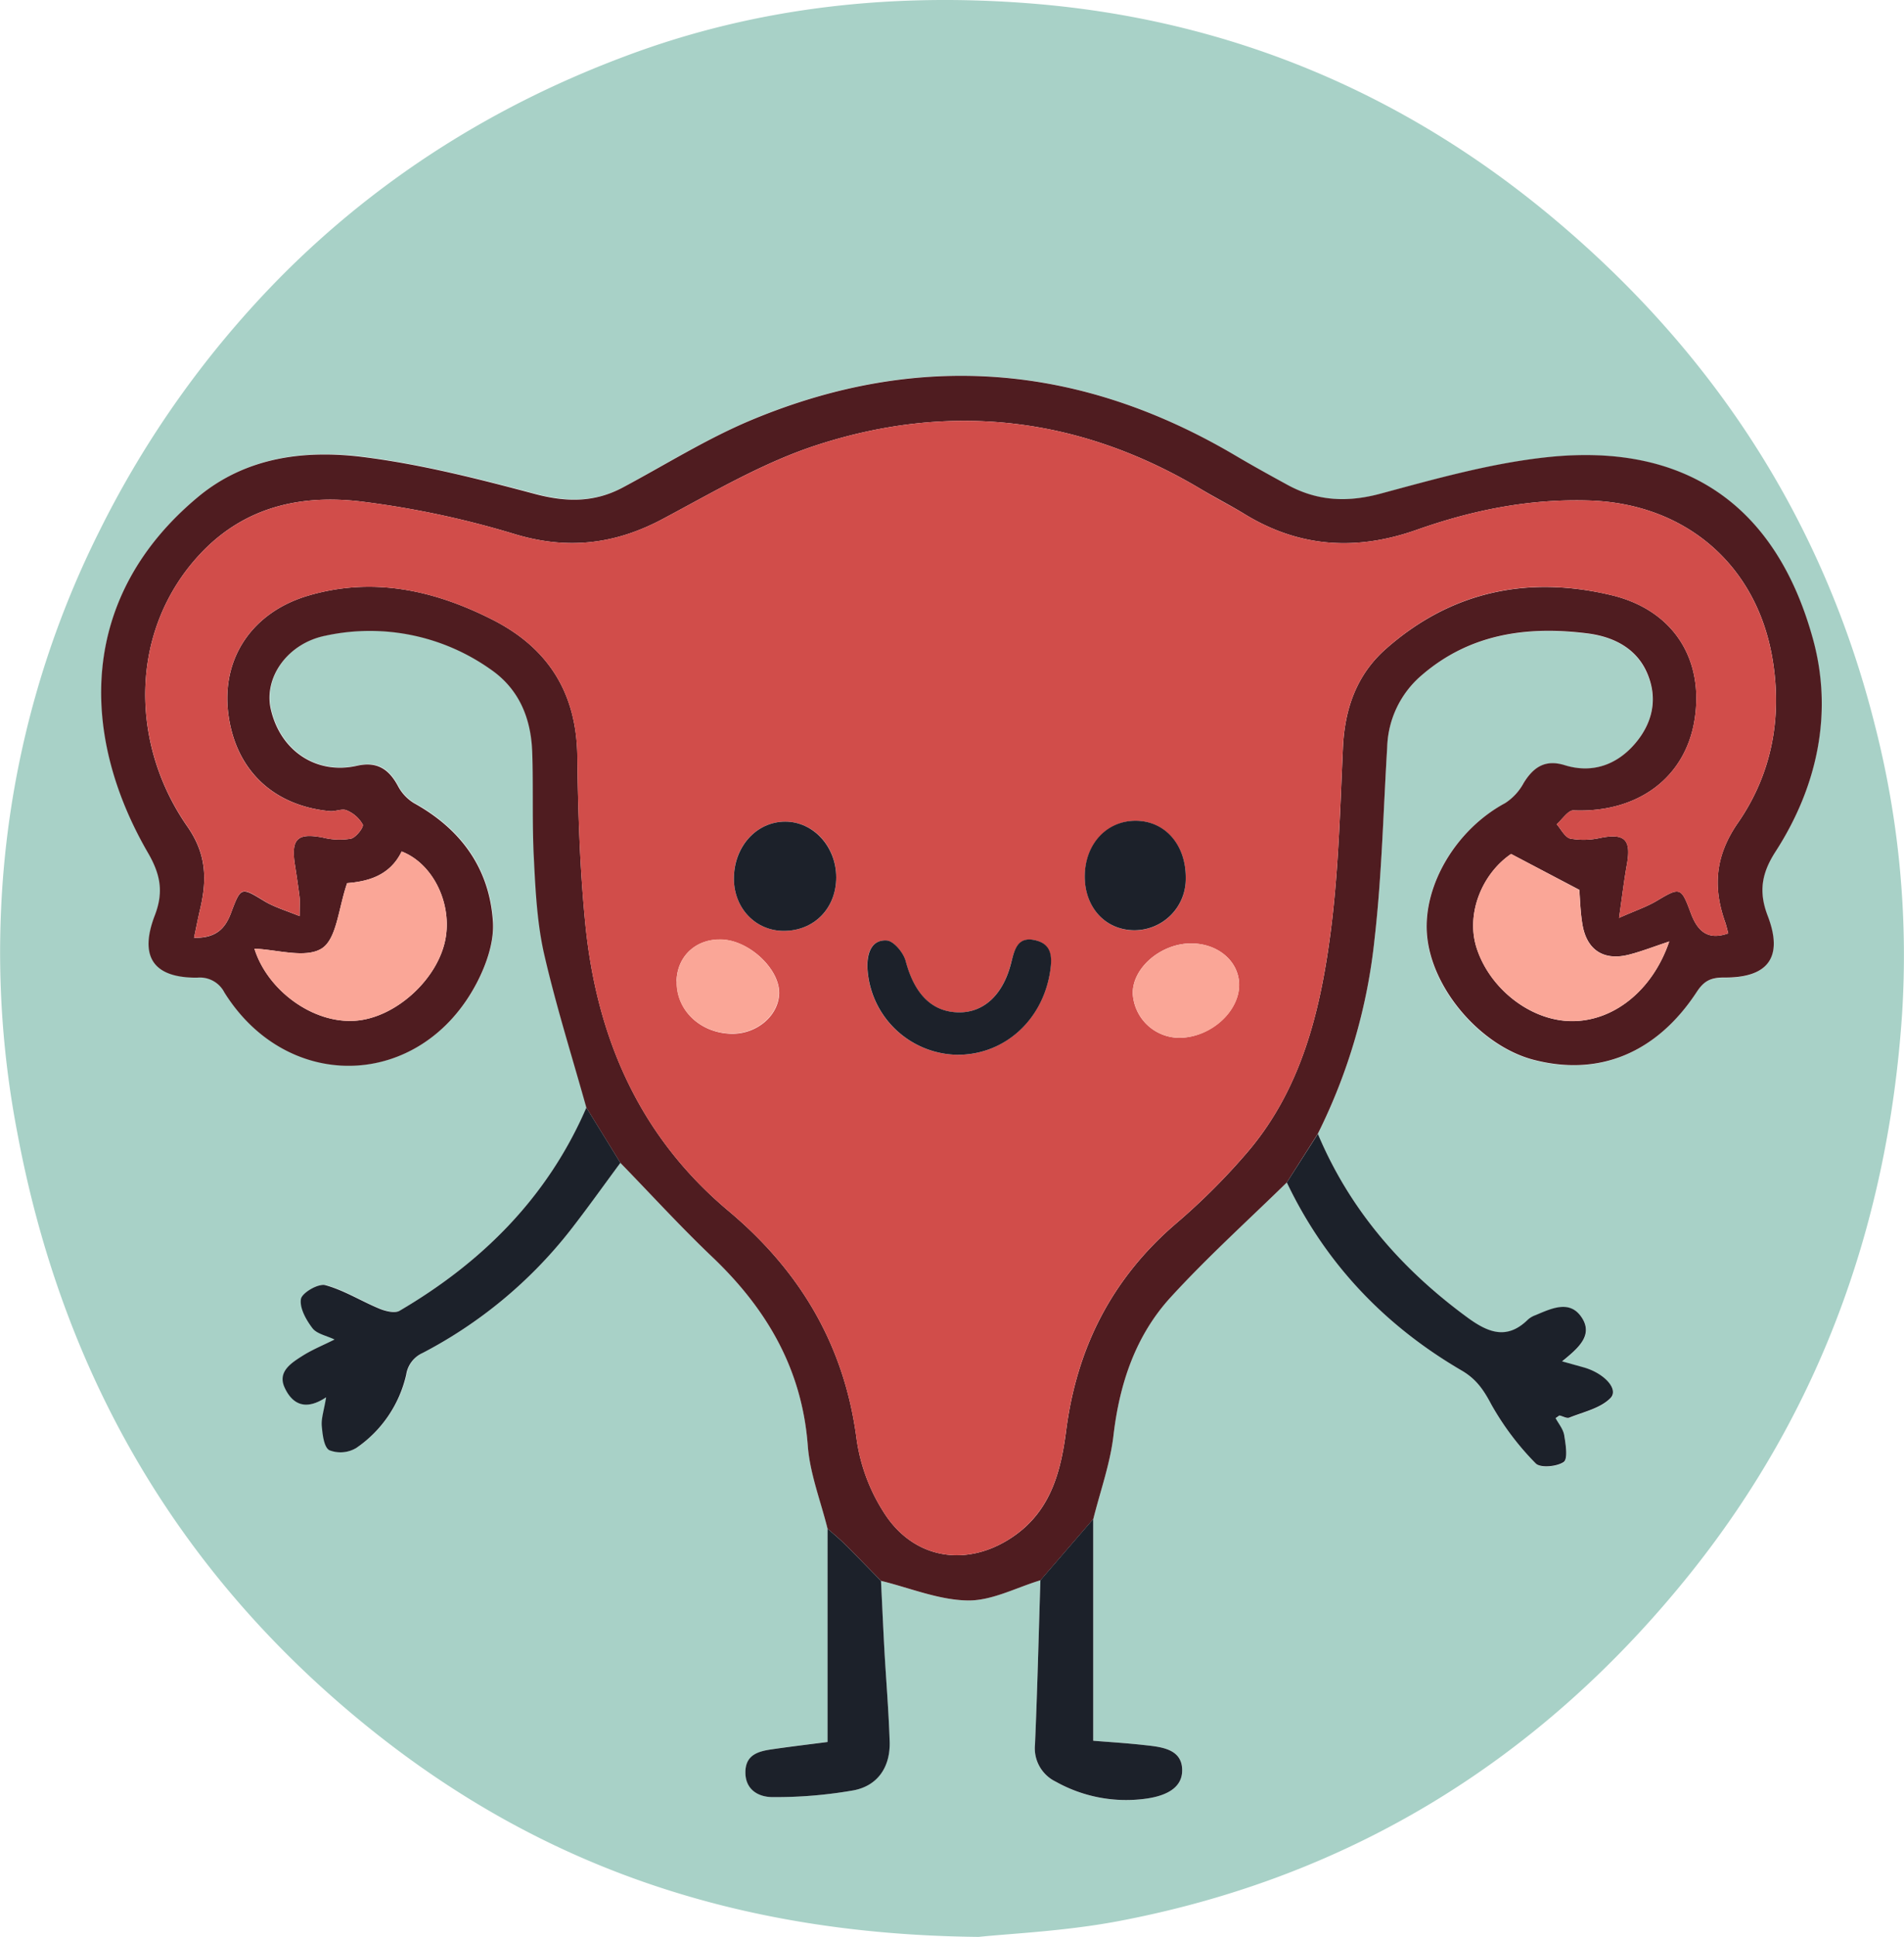<svg xmlns="http://www.w3.org/2000/svg" viewBox="0 0 439.45 446.81"><defs><style>.cls-1{fill:#a8d1c7;}.cls-2{fill:#4f1c20;}.cls-3{fill:#1c212a;}.cls-4{fill:#d14d4a;}.cls-5{fill:#faa697;}</style></defs><title>Asset 1</title><g id="Layer_2" data-name="Layer 2"><g id="Layer_1-2" data-name="Layer 1"><path class="cls-1" d="M225.9,446.81c-56.94-.57-102.58-17-142.17-49.39C40.45,362,14.27,316.3,4,261.32A220,220,0,0,1,.25,209.75a215.92,215.92,0,0,1,22.6-87.06A227.29,227.29,0,0,1,65,63.64C87.54,41,114.15,24.25,144.22,13,174.74,1.5,206.4-1.76,238.44.84c45.11,3.68,85.37,20.42,120.18,49.6,37,31,62.24,69.75,74.08,116.73A213.72,213.72,0,0,1,439,234c-3.22,47.67-18.67,91.05-48.54,128.54C356.23,405.43,312.17,433,257.9,443.22,245.55,445.53,232.86,446.06,225.9,446.81Zm78.26-185.24a131,131,0,0,0,13.09-45.06c1.67-14.61,2-29.37,2.9-44.07A22.64,22.64,0,0,1,328,155.89c11.17-9.68,24.41-11.47,38.31-9.73,5.77.72,11.26,3.14,13.86,9.28s1,11.6-2.87,16.17c-4.14,4.82-9.78,6.93-16.23,4.95-4.47-1.38-7.21.44-9.47,4.13a12.64,12.64,0,0,1-4.27,4.63c-11.29,6-18.84,18.84-18.05,30.06.89,12.66,12.45,26,24.59,29.13,15,3.94,28.41-1.47,37.69-15.63,1.69-2.58,3.31-3.36,6.27-3.33,10.24.11,13.77-4.71,10.11-14.24-2.12-5.52-1.42-9.79,1.81-14.8,9.71-15,13.32-32.08,8.63-49.09-8.62-31.23-29.78-45.13-60.89-41.95-13.09,1.34-26,5-38.81,8.43-7.72,2.08-14.68,1.75-21.58-2C293.05,109.65,289,107.4,285,105c-35.72-21.1-72.91-24.18-111.24-8.28-10.39,4.3-20.06,10.37-30,15.7-6.55,3.5-13,3.37-20.18,1.47-13.06-3.47-26.29-6.83-39.66-8.53s-27,0-38.08,9.16c-27.63,22.92-27.54,54.68-11.59,82.17,2.94,5.07,3.59,9.12,1.58,14.35-3.7,9.59-.35,14.5,9.78,14.42a6.34,6.34,0,0,1,6.27,3.43c14.67,23.42,45.39,22.33,58.23-2.19,2.23-4.26,4-9.52,3.74-14.17-.8-12.27-7.38-21.35-18.23-27.33a10.21,10.21,0,0,1-3.72-4c-2.08-3.85-4.82-5.67-9.33-4.64-9.44,2.17-17.82-3.38-20-13.08-1.64-7.28,3.91-15.18,12.67-16.91a48.21,48.21,0,0,1,38,7.72c6.64,4.57,9.41,11.36,9.68,19.17.28,8.15,0,16.33.38,24.48.39,7.39.74,14.91,2.37,22.08,2.71,11.93,6.44,23.62,9.74,35.41-8.92,20.63-24,35.65-43.09,46.9-1.09.64-3.23.11-4.64-.47-4.21-1.74-8.17-4.25-12.51-5.44-1.58-.43-5.35,1.75-5.62,3.19-.37,2.06,1.19,4.82,2.65,6.73,1,1.33,3.25,1.73,5.1,2.62-2.67,1.34-5.15,2.34-7.37,3.75-2.67,1.69-5.89,3.73-4.09,7.45,1.56,3.23,4.36,5.57,9.52,2.14-.52,3.05-1.17,4.85-1,6.59.17,2,.49,4.92,1.75,5.61a7.1,7.1,0,0,0,6.22-.52,28,28,0,0,0,11.52-16.92,6.54,6.54,0,0,1,3.8-5A104.82,104.82,0,0,0,131.47,284c4-5.16,7.82-10.5,11.72-15.76,7,7.23,13.84,14.69,21.14,21.64,12.59,12,20.78,25.84,22.12,43.61.49,6.46,3,12.77,4.56,19.14v49.21c-3.68.48-8.28,1-12.85,1.69-3.12.45-6.09,1.39-6.11,5.28s3,5.77,6.25,5.74A103.71,103.71,0,0,0,197,413c5.58-1.07,8.47-5.4,8.32-11.16-.19-7.09-.82-14.16-1.22-21.24-.29-5.3-.52-10.61-.77-15.92,6.65,1.63,13.29,4.42,20,4.52,5.57.09,11.2-3,16.8-4.66-.4,12.64-.7,25.28-1.25,37.91a8.55,8.55,0,0,0,4.79,8.57,33.3,33.3,0,0,0,21.19,3.85c4.14-.64,8.13-2.35,8-6.72-.15-4.75-4.9-5.17-8.73-5.59-4.2-.47-8.42-.72-11.8-1V350.41c1.6-6.41,3.89-12.73,4.65-19.23,1.4-12,5.09-23.05,13.21-31.93C278.65,290,288,281.57,297,272.78c8.94,18.69,22.63,33,40.41,43.42,3.37,2,5.05,4.47,6.82,7.82a63.8,63.8,0,0,0,10.24,13.62c1,1.1,4.88.77,6.46-.32,1-.7.48-4,.14-6.12-.24-1.42-1.34-2.7-2-4,.65-.43.81-.62.92-.6.76.16,1.65.72,2.23.49,3.29-1.33,7.21-2.16,9.52-4.53,2-2-1.48-5.78-6.3-7.1l-4.87-1.36c3.67-3.07,7.19-6,4.6-10-2.76-4.32-7-2.2-10.75-.65a5.35,5.35,0,0,0-1.72,1c-4.87,4.8-9.25,3-14-.48C323.45,292.77,311.51,279.07,304.16,261.57Z"/><path class="cls-2" d="M191,352.64c-1.58-6.37-4.07-12.68-4.56-19.14-1.34-17.77-9.53-31.64-22.12-43.61-7.3-6.95-14.11-14.41-21.14-21.64l-7.85-12.75c-3.3-11.79-7-23.48-9.74-35.41-1.63-7.17-2-14.69-2.37-22.08-.43-8.15-.1-16.33-.38-24.48-.27-7.81-3-14.6-9.68-19.17a48.21,48.21,0,0,0-38-7.72c-8.76,1.73-14.31,9.63-12.67,16.91,2.19,9.7,10.57,15.25,20,13.08,4.51-1,7.25.79,9.33,4.64a10.21,10.21,0,0,0,3.72,4c10.85,6,17.43,15.06,18.23,27.33.31,4.65-1.51,9.91-3.74,14.17-12.84,24.52-43.56,25.61-58.23,2.19a6.34,6.34,0,0,0-6.27-3.43c-10.13.08-13.48-4.83-9.78-14.42,2-5.23,1.36-9.28-1.58-14.35-15.95-27.49-16-59.25,11.59-82.17,11.06-9.17,24.61-10.86,38.08-9.16s26.6,5.06,39.66,8.53c7.18,1.9,13.63,2,20.18-1.47,10-5.33,19.62-11.4,30-15.7C212.07,80.85,249.26,83.93,285,105c4,2.37,8.07,4.62,12.15,6.85,6.9,3.77,13.86,4.1,21.58,2,12.78-3.44,25.72-7.09,38.81-8.43,31.11-3.18,52.27,10.72,60.89,41.95,4.69,17,1.08,34.06-8.63,49.09-3.23,5-3.93,9.28-1.81,14.8,3.66,9.53.13,14.35-10.11,14.24-3,0-4.58.75-6.27,3.33-9.28,14.16-22.65,19.57-37.69,15.63-12.14-3.17-23.7-16.47-24.59-29.13-.79-11.22,6.76-24,18.05-30.06a12.64,12.64,0,0,0,4.27-4.63c2.26-3.69,5-5.51,9.47-4.13,6.45,2,12.09-.13,16.23-4.95,3.91-4.57,5.41-10.14,2.87-16.17s-8.09-8.56-13.86-9.28c-13.9-1.74-27.14.05-38.31,9.73a22.64,22.64,0,0,0-7.88,16.55c-.9,14.7-1.23,29.46-2.9,44.07a130.83,130.83,0,0,1-13.1,45.06L297,272.78c-9,8.79-18.33,17.22-26.8,26.47-8.12,8.88-11.81,19.92-13.21,31.93-.76,6.5-3.05,12.82-4.65,19.23l-12.19,14.13c-5.6,1.68-11.23,4.75-16.8,4.66-6.68-.1-13.32-2.89-20-4.52-2.83-2.87-5.63-5.76-8.5-8.6C193.64,354.87,192.3,353.78,191,352.64ZM69.15,211.33c0-2.35.1-3.34,0-4.3-.3-2.47-.68-4.94-1.06-7.4-1-6.16.57-7.58,6.53-6.4a15.58,15.58,0,0,0,6.4.23c1.17-.28,3-2.66,2.7-3.27A7.53,7.53,0,0,0,80,186.93c-1.06-.46-2.6.32-3.89.19-13.34-1.29-22-9.84-23.48-23-1.37-12.44,5.66-22.9,18.46-26.7,14.88-4.41,29-1.33,42.47,5.48,12.89,6.5,19.5,16.85,19.69,31.55.16,12.95.58,25.94,1.86,38.82,2.61,26.09,12.43,48.8,33,66.05,16.48,13.79,26.77,30.93,29.59,52.62a42.15,42.15,0,0,0,6.86,17.82c7.2,10.44,19.63,11.72,29.9,4.27,8.14-5.91,10.42-14.75,11.6-23.94,2.46-19.15,10.55-35.11,25.31-47.79a148.81,148.81,0,0,0,16.92-16.95c12-14.29,16.38-31.86,18.75-49.74,1.9-14.29,2.25-28.8,2.92-43.22.42-9,3.22-16.8,9.91-22.7,15.1-13.33,32.88-17,52.15-12.37,14.33,3.47,21.38,14.93,19.06,28.91-2.22,13.32-13.22,21.33-27.95,20.71-1.23,0-2.56,2.08-3.84,3.2,1,1.16,1.9,3,3.13,3.31a17.4,17.4,0,0,0,6.89-.15c5.66-1.14,7.23.36,6.19,6.08-.65,3.6-1.08,7.25-1.82,12.36,3.93-1.74,6.42-2.57,8.63-3.88,5.47-3.26,5.68-3.3,7.92,2.74,1.52,4.12,3.86,6.43,8.66,4.71-.27-1-.44-1.79-.71-2.57-2.9-8.17-2.3-15.39,3-23,7.81-11.31,10.25-24.4,7.86-38.1-3.75-21.52-20.14-35.39-41.95-36.17-13.89-.49-27.18,2.18-40.1,6.75-13.92,4.92-27.07,4.11-39.73-3.63-3.26-2-6.68-3.74-10-5.71-27.91-16.68-57.65-20.2-88.35-10.33-12.52,4-24.19,10.91-35.9,17.14-11,5.88-21.93,7.2-34.11,3.55a211.84,211.84,0,0,0-35.47-7.54C69.43,114,56.26,116.89,46,128c-16.19,17.5-16.11,43.52-2.75,62.68,4.52,6.49,4.52,12.45,2.89,19.26-.47,2-.85,4-1.36,6.39,5,.11,7.17-2.05,8.53-5.7,2.32-6.17,2.33-6,7.78-2.7C63.28,209.23,65.84,210,69.15,211.33Zm316.12,5.85c-3.59,1.2-6.33,2.27-9.16,3-5.87,1.55-9.86-.95-10.87-6.91-.53-3.16-.58-6.4-.72-8L348.77,197c-6.71,4.56-10.45,13.74-8,21.56,3,9.48,12.39,16.85,21.77,17C372.23,235.72,381.37,228.64,385.27,217.18ZM80.12,203.72c-2,5.77-2.38,12.85-5.84,15.06-3.75,2.39-10.4.24-15.56.07,3,9.57,13.45,17.31,23.26,16.62,9.48-.66,19.45-9.9,20.92-19.37,1.28-8.24-3.22-17-10.2-19.68C89.87,202.31,84.34,203.37,80.12,203.72Z"/><path class="cls-3" d="M135.34,255.5l7.85,12.75c-3.9,5.26-7.69,10.6-11.72,15.76A104.82,104.82,0,0,1,97.56,312.1a6.54,6.54,0,0,0-3.8,5,28,28,0,0,1-11.52,16.92,7.1,7.1,0,0,1-6.22.52c-1.26-.69-1.58-3.63-1.75-5.61-.15-1.74.5-3.54,1-6.59-5.16,3.43-8,1.09-9.52-2.14-1.8-3.72,1.42-5.76,4.09-7.45,2.22-1.41,4.7-2.41,7.37-3.75-1.85-.89-4.09-1.29-5.1-2.62-1.46-1.91-3-4.67-2.65-6.73.27-1.44,4-3.62,5.62-3.19,4.34,1.19,8.3,3.7,12.51,5.44,1.41.58,3.55,1.11,4.64.47C111.35,291.15,126.42,276.13,135.34,255.5Z"/><path class="cls-3" d="M297,272.78l7.17-11.21c7.36,17.5,19.3,31.2,34.5,42.34,4.76,3.49,9.14,5.28,14,.48a5.35,5.35,0,0,1,1.72-1c3.71-1.55,8-3.67,10.75.65,2.59,4.06-.93,7-4.6,10l4.87,1.36c4.82,1.32,8.28,5.07,6.3,7.1-2.31,2.37-6.23,3.2-9.52,4.53-.58.23-1.47-.33-2.23-.49-.11,0-.27.17-.92.6.68,1.28,1.78,2.56,2,4,.34,2.08.87,5.42-.14,6.12-1.58,1.09-5.43,1.42-6.46.32A63.8,63.8,0,0,1,344.21,324c-1.77-3.35-3.45-5.84-6.82-7.82C319.61,305.81,305.92,291.47,297,272.78Z"/><path class="cls-3" d="M240.13,364.54l12.19-14.13v51.15c3.38.28,7.6.53,11.8,1,3.83.42,8.58.84,8.73,5.59.14,4.37-3.85,6.08-8,6.72A33.3,33.3,0,0,1,243.67,411a8.55,8.55,0,0,1-4.79-8.57C239.43,389.82,239.73,377.18,240.13,364.54Z"/><path class="cls-3" d="M191,352.64c1.29,1.14,2.63,2.23,3.84,3.44,2.87,2.84,5.67,5.73,8.5,8.6.26,5.31.49,10.62.78,15.92.4,7.08,1,14.15,1.22,21.24.15,5.76-2.74,10.09-8.32,11.16a103.71,103.71,0,0,1-18.73,1.56c-3.23,0-6.27-1.71-6.25-5.74s3-4.83,6.11-5.28c4.57-.67,9.17-1.21,12.85-1.69Z"/><path class="cls-4" d="M69.15,211.33c-3.31-1.38-5.87-2.1-8.05-3.43-5.45-3.33-5.46-3.47-7.78,2.7-1.36,3.65-3.56,5.81-8.53,5.7.51-2.41.89-4.41,1.36-6.39,1.63-6.81,1.63-12.77-2.89-19.26C29.9,171.49,29.82,145.47,46,128c10.25-11.08,23.42-14,37.42-12.3a211.84,211.84,0,0,1,35.47,7.54c12.18,3.65,23.06,2.33,34.11-3.55,11.71-6.23,23.38-13.12,35.9-17.14,30.7-9.87,60.44-6.35,88.35,10.33,3.28,2,6.7,3.71,10,5.71,12.66,7.74,25.81,8.55,39.73,3.63,12.92-4.57,26.21-7.24,40.1-6.75,21.81.78,38.2,14.65,41.95,36.17,2.39,13.7-.05,26.79-7.86,38.1-5.27,7.62-5.87,14.84-3,23,.27.78.44,1.59.71,2.57-4.8,1.72-7.14-.59-8.66-4.71-2.24-6-2.45-6-7.92-2.74-2.21,1.31-4.7,2.14-8.63,3.88.74-5.11,1.17-8.76,1.82-12.36,1-5.72-.53-7.22-6.19-6.08a17.4,17.4,0,0,1-6.89.15c-1.23-.27-2.1-2.15-3.13-3.31,1.28-1.12,2.61-3.25,3.84-3.2,14.73.62,25.73-7.39,27.95-20.71,2.32-14-4.73-25.44-19.06-28.91-19.27-4.67-37.05-1-52.15,12.37-6.69,5.9-9.49,13.74-9.91,22.7-.67,14.42-1,28.93-2.92,43.22-2.37,17.88-6.71,35.45-18.75,49.74a148.81,148.81,0,0,1-16.92,16.95c-14.76,12.68-22.85,28.64-25.31,47.79-1.18,9.19-3.46,18-11.6,23.94-10.27,7.45-22.7,6.17-29.9-4.27a42.15,42.15,0,0,1-6.86-17.82c-2.82-21.69-13.11-38.83-29.59-52.62-20.59-17.25-30.41-40-33-66.05-1.28-12.88-1.7-25.87-1.86-38.82-.19-14.7-6.8-25.05-19.69-31.55-13.48-6.81-27.59-9.89-42.47-5.48-12.8,3.8-19.83,14.26-18.46,26.7,1.46,13.18,10.14,21.73,23.48,23,1.29.13,2.83-.65,3.89-.19a7.53,7.53,0,0,1,3.73,3.26c.28.61-1.53,3-2.7,3.27a15.58,15.58,0,0,1-6.4-.23c-6-1.18-7.49.24-6.53,6.4.38,2.46.76,4.93,1.06,7.4C69.25,208,69.15,209,69.15,211.33Zm152,32c10.65-.07,19.32-7.9,21.16-18.93.57-3.46.46-6.68-3.54-7.53s-4.7,2.56-5.48,5.52c-1.89,7.23-6.36,11.28-12.15,11.15-6.18-.14-10.13-4.33-12.13-11.86-.51-1.91-2.77-4.62-4.37-4.72-3.33-.21-4.51,2.61-4.47,5.88A21.11,21.11,0,0,0,221.19,243.32ZM180.9,214.74c7,0,12.08-5.14,12.1-12.33s-5.26-12.87-11.76-12.87c-6.73,0-12,5.89-11.85,13.35C169.49,209.63,174.46,214.74,180.9,214.74Zm92.78-12.15c.08-7.52-4.71-13.11-11.35-13.23s-11.85,5.26-11.94,12.65c-.1,7.22,4.65,12.51,11.31,12.6A11.85,11.85,0,0,0,273.68,202.59ZM286,227c-.14-5.41-5.07-9.47-11.35-9.36-6.91.12-13.37,5.8-13.2,11.62a10.8,10.8,0,0,0,10.88,10.14C279.49,239.27,286.12,233.25,286,227Zm-129.8-.59c-.14,6.57,5.33,11.84,12.49,12.06,5.81.18,10.87-4,11.14-9.11.29-5.66-6.8-12.41-13.26-12.62C160.64,216.51,156.26,220.59,156.15,226.36Z"/><path class="cls-5" d="M385.27,217.18c-3.9,11.46-13,18.54-22.75,18.36-9.38-.17-18.81-7.54-21.77-17-2.43-7.82,1.31-17,8-21.56l15.75,8.32c.14,1.61.19,4.85.72,8,1,6,5,8.46,10.87,6.91C378.94,219.45,381.68,218.38,385.27,217.18Z"/><path class="cls-5" d="M80.12,203.72c4.22-.35,9.75-1.41,12.58-7.3,7,2.67,11.48,11.44,10.2,19.68-1.47,9.47-11.44,18.71-20.92,19.37-9.81.69-20.3-7.05-23.26-16.62,5.16.17,11.81,2.32,15.56-.07C77.74,216.57,78.1,209.49,80.12,203.72Z"/><path class="cls-3" d="M221.19,243.32a21.11,21.11,0,0,1-21-20.49c0-3.27,1.14-6.09,4.47-5.88,1.6.1,3.86,2.81,4.37,4.72,2,7.53,5.95,11.72,12.13,11.86,5.79.13,10.26-3.92,12.15-11.15.78-3,1.35-6.4,5.48-5.52s4.11,4.07,3.54,7.53C240.51,235.42,231.84,243.25,221.19,243.32Z"/><path class="cls-3" d="M180.9,214.74c-6.44,0-11.41-5.11-11.51-11.85-.11-7.46,5.12-13.35,11.85-13.35,6.5,0,11.77,5.77,11.76,12.87S187.94,214.74,180.9,214.74Z"/><path class="cls-3" d="M273.68,202.59a11.85,11.85,0,0,1-12,12c-6.66-.09-11.41-5.38-11.31-12.6.09-7.39,5.17-12.77,11.94-12.65S273.76,195.07,273.68,202.59Z"/><path class="cls-5" d="M286,227c.17,6.3-6.46,12.32-13.67,12.4a10.8,10.8,0,0,1-10.88-10.14c-.17-5.82,6.29-11.5,13.2-11.62C280.88,217.48,285.81,221.54,286,227Z"/><path class="cls-5" d="M156.15,226.36c.11-5.77,4.49-9.85,10.37-9.67,6.46.21,13.55,7,13.26,12.62-.27,5.15-5.33,9.29-11.14,9.11C161.48,238.2,156,232.93,156.15,226.36Z"/></g></g></svg>